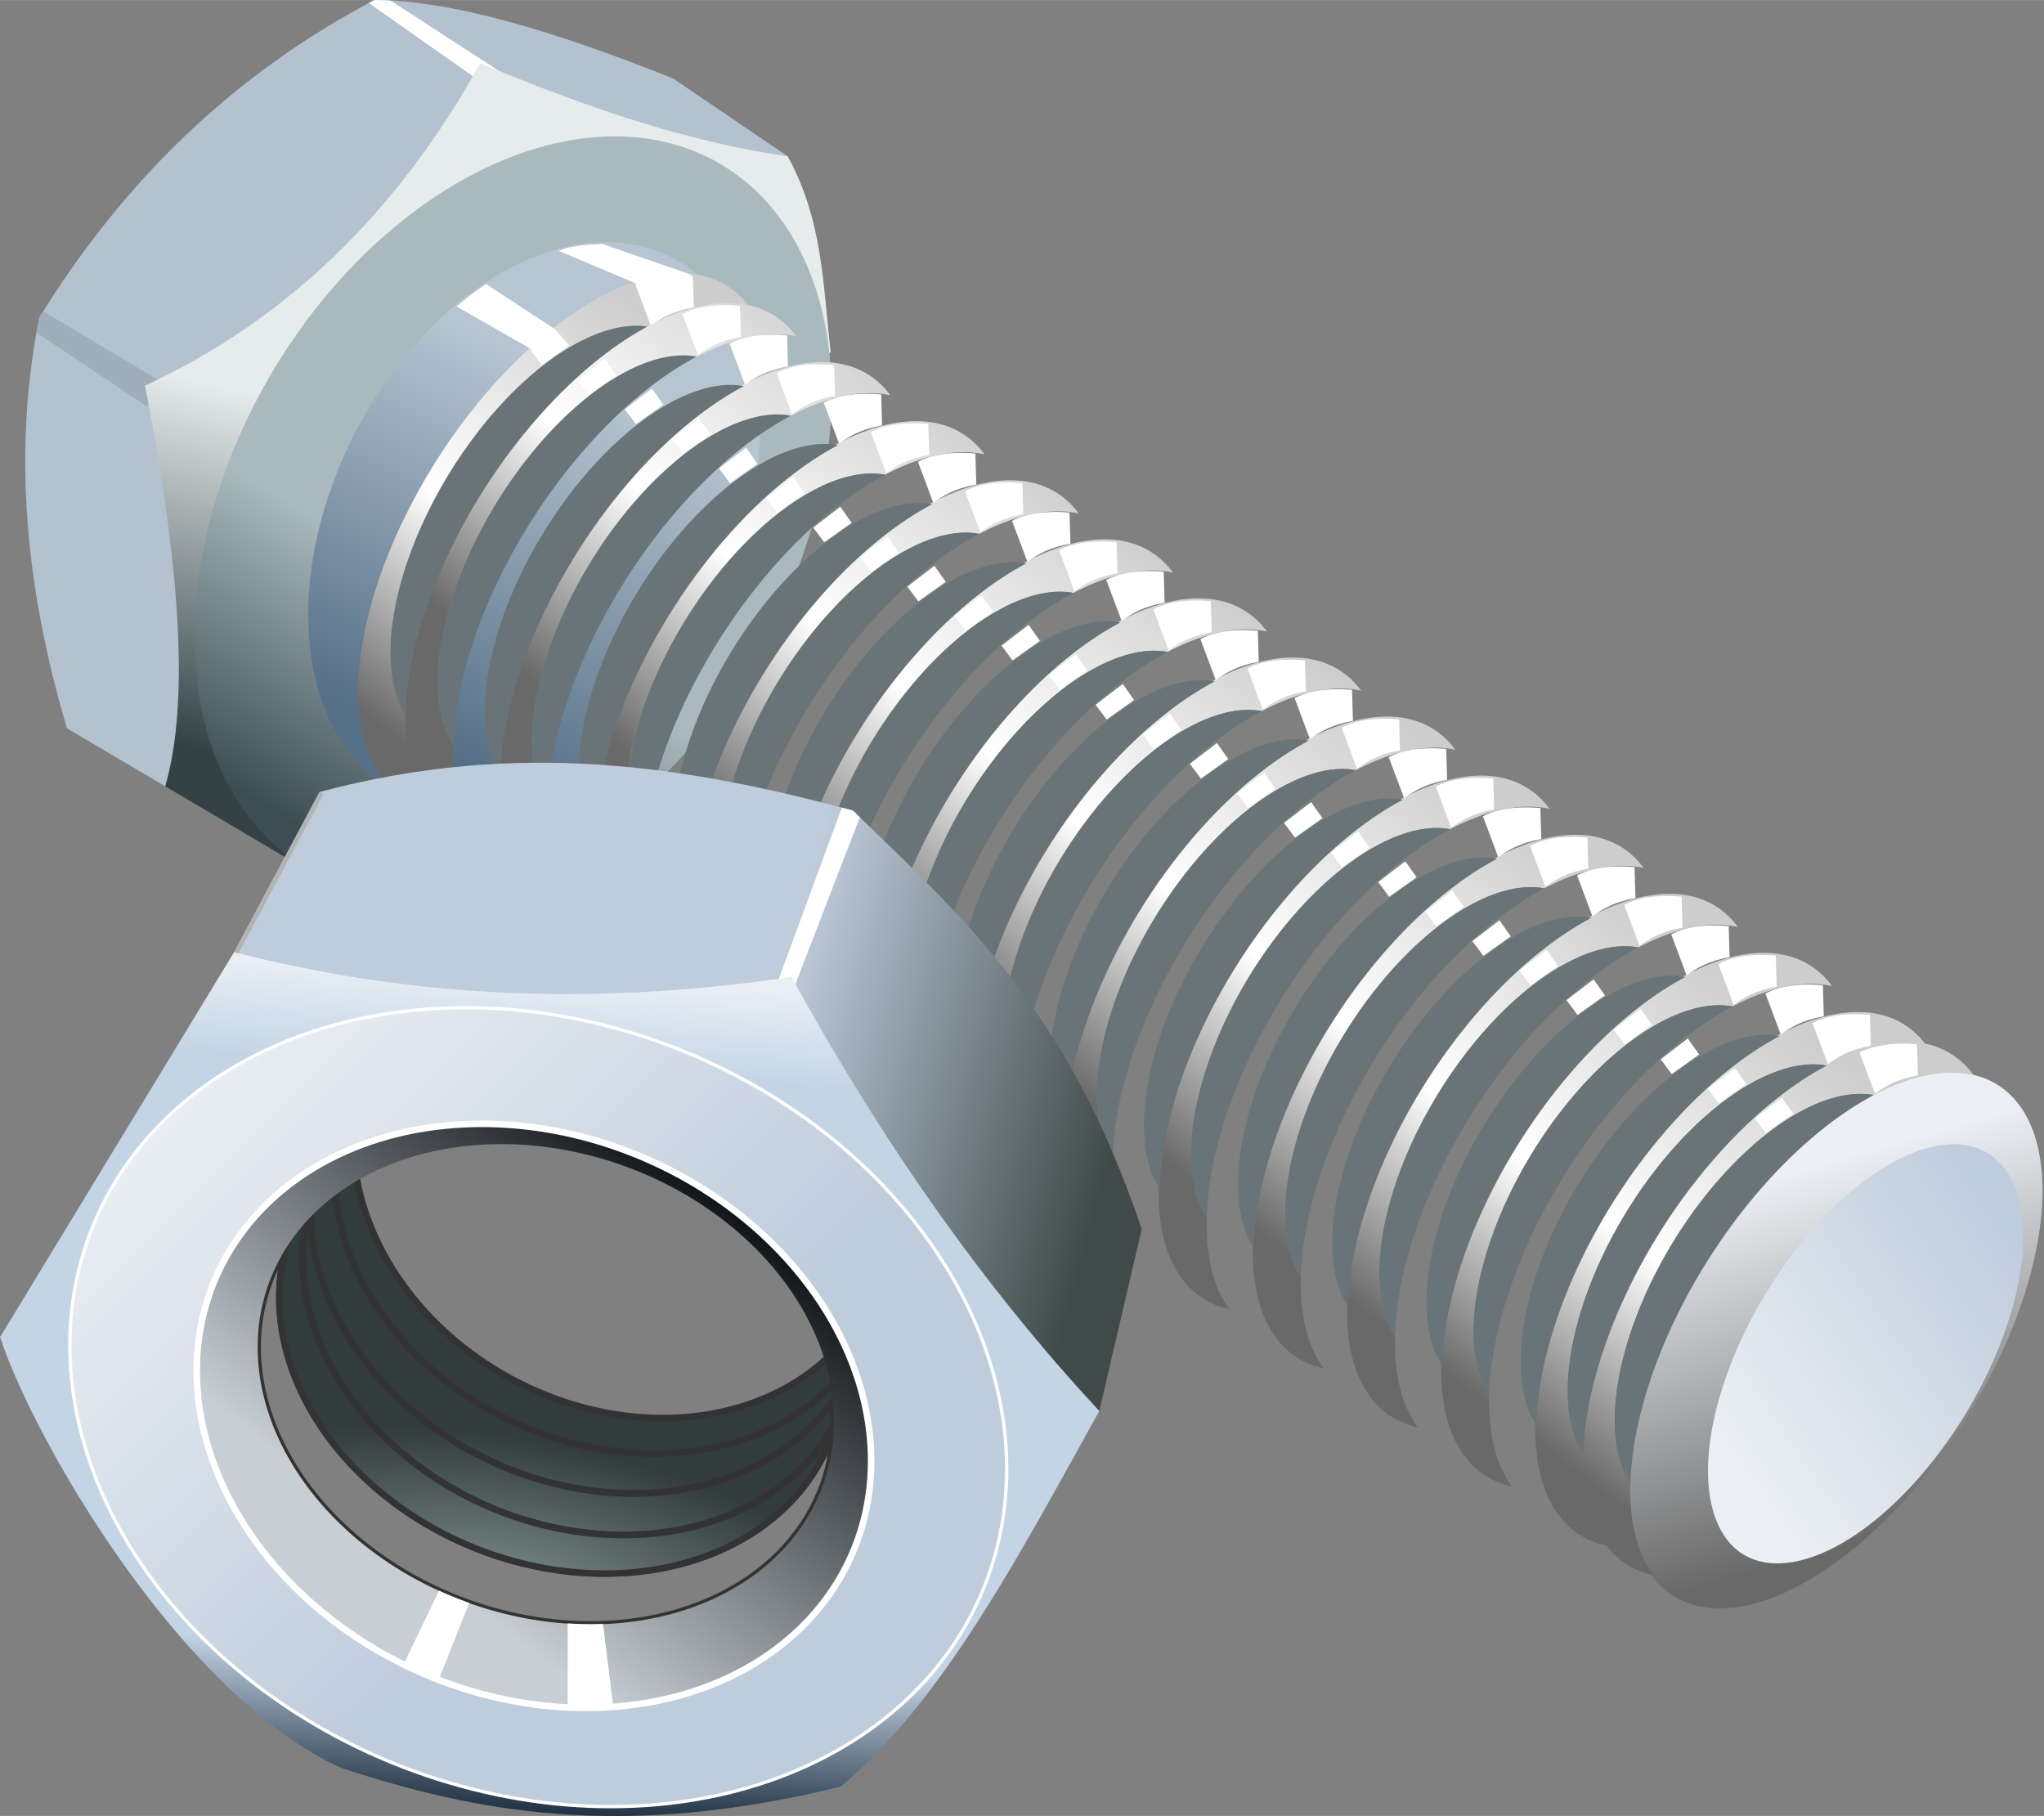 <?xml version="1.0" encoding="UTF-8"?>
<svg width="66.236mm" height="58.844mm" version="1.1" viewBox="0 0 234.7 208.5" xmlns="http://www.w3.org/2000/svg" xmlns:xlink="http://www.w3.org/1999/xlink">
<rect x="0" y="0" width="234.7" height="208.5" fill="#808080" stroke="none"/>
<defs>
<linearGradient id="l" x1="-163.7" x2="-123.48" y1="271.67" y2="282.45" gradientTransform="translate(-422.04 -25.645)" gradientUnits="userSpaceOnUse">
<stop stop-color="#bfccdc" offset="0"/>
<stop stop-color="#404a49" offset="1"/>
</linearGradient>
<radialGradient id="a" cx="-190.16" cy="331.3" r="33.606" gradientTransform="matrix(1.279 .219 -.086 .501 -340.6 172.41)" gradientUnits="userSpaceOnUse" xlink:href="#n"/>
<linearGradient id="n">
<stop stop-color="#7b8b89" offset="0"/>
<stop stop-color="#323c3c" offset="1"/>
</linearGradient>
<linearGradient id="m" x1="-207.76" x2="-174.16" y1="314.3" y2="270.99" gradientTransform="translate(-422.04 -25.645)" gradientUnits="userSpaceOnUse">
<stop stop-color="#c7cfd5" offset="0"/>
<stop stop-color="#101316" offset="1"/>
</linearGradient>
<linearGradient id="k" x1="-331.02" x2="-379.98" y1="316.57" y2="267.32" gradientTransform="translate(-272.54 -28.645)" gradientUnits="userSpaceOnUse" xlink:href="#c"/>
<linearGradient id="c">
<stop stop-color="#bfccdc" offset="0"/>
<stop stop-color="#ecf0f4" offset="1"/>
</linearGradient>
<linearGradient id="i" x1="-340.42" x2="-334.88" y1="351.66" y2="255.37" gradientTransform="translate(-272.54 -28.645)" gradientUnits="userSpaceOnUse">
<stop stop-color="#1b2d3e" offset="0"/>
<stop stop-color="#c3d4e5" offset=".194"/>
<stop stop-color="#c3d4e5" offset=".885"/>
<stop stop-color="#e9eff5" offset="1"/>
</linearGradient>
<linearGradient id="d" x1="-462.82" x2="-453.26" y1="212.27" y2="172.37" gradientUnits="userSpaceOnUse">
<stop stop-color="#344245" offset="0"/>
<stop stop-color="#e6ebec" offset="1"/>
</linearGradient>
<linearGradient id="f" x1="-169.99" x2="-155.14" y1="519.84" y2="544.23" gradientUnits="userSpaceOnUse">
<stop stop-color="#a9b9be" offset="0"/>
<stop stop-color="#3e4d52" offset="1"/>
</linearGradient>
<linearGradient id="e" x1="-210.04" x2="-186.72" y1="514.61" y2="546.91" gradientUnits="userSpaceOnUse">
<stop stop-color="#b7c5d2" offset="0"/>
<stop stop-color="#567087" offset="1"/>
</linearGradient>
<linearGradient id="j" x1="217.14" x2="182.91" y1="174.83" y2="157.35" gradientTransform="translate(-242.14 269.33)" gradientUnits="userSpaceOnUse">
<stop stop-color="#696969" offset="0"/>
<stop stop-color="#ecf0f4" offset="1"/>
</linearGradient>
<linearGradient id="h" x1="200.81" x2="211.16" y1="128.55" y2="169.44" gradientTransform="translate(-247.06 273.38)" gradientUnits="userSpaceOnUse" xlink:href="#c"/>
<linearGradient id="p" x1="-60.051" x2="-26.208" y1="320.85" y2="276.29" gradientTransform="translate(-269.67 -30.282)" gradientUnits="userSpaceOnUse" xlink:href="#b"/>
<linearGradient id="b">
<stop stop-color="#696969" offset="0"/>
<stop stop-color="#fff" offset=".443"/>
<stop stop-color="#cdcdcd" offset="1"/>
</linearGradient>
<linearGradient id="o" x1="-60.051" x2="-26.208" y1="320.85" y2="276.29" gradientTransform="translate(-410.24 -118.47)" gradientUnits="userSpaceOnUse" xlink:href="#b"/>
<linearGradient id="g" x1="-60.051" x2="-26.208" y1="320.85" y2="276.29" gradientUnits="userSpaceOnUse" xlink:href="#b"/>
</defs>
<g transform="translate(-291.22 -416.68)">
<g transform="translate(804.67 297.16)" fill-rule="evenodd">
<path d="m-494.47 209.8-11.285-6.655c-4.887-16.375-6.203-32.14-3.183-47.165 9.634-15.629 22.292-27.967 38.484-36.459 8.863 7e-3 20.806 3.608 34.286 9.003l13.168 8.937z" fill="#b4c2cf"/>
<path d="m-508.48 155.25c-0.153 0.245-0.313 0.482-0.465 0.729-0.115 0.572-0.212 1.148-0.314 1.723l12.646 8.477 1.809-2.748-13.676-8.18z" fill="#a0aebc"/>
<path d="m-470.46 119.52c-0.213 0.112-0.419 0.233-0.631 0.346l13.689 9.631 2.508-1.023-13.727-8.9c-0.626-0.033-1.242-0.052-1.84-0.053z" fill="#fff"/>
<path d="m-478.54 219.21-15.933-9.409c2.324-8.193 2.431-21.5-2.315-46.008 16.432-7.633 29.145-20.129 38.484-37.038 11.767 4.94 23.534 9.023 35.302 10.706 4.107 7.488 4.038 14.977 4.937 22.465z" fill="url(#d)"/>
<ellipse transform="matrix(.416 .91 -.752 .659 0 0)" cx="-172.28" cy="509.13" rx="35.39" ry="44.523" color="#000000" color-rendering="auto" fill="url(#f)" image-rendering="auto" shape-rendering="auto" solid-color="#000000" style="isolation:auto;mix-blend-mode:normal"/>
<ellipse transform="matrix(.399 .917 -.736 .677 0 0)" cx="-183.93" cy="514.61" rx="26.115" ry="32.249" color="#000000" color-rendering="auto" fill="url(#e)" image-rendering="auto" shape-rendering="auto" solid-color="#000000" style="isolation:auto;mix-blend-mode:normal"/>
<ellipse transform="matrix(.352 .936 -.685 .729 0 0)" cx="-37.168" cy="422.78" rx="20.428" ry="33.077" color="#000000" color-rendering="auto" fill="url(#j)" image-rendering="auto" shape-rendering="auto" solid-color="#000000" style="isolation:auto;mix-blend-mode:normal"/>
<ellipse transform="matrix(.344 .939 -.675 .738 0 0)" cx="-39.697" cy="423.08" rx="15.919" ry="25.551" color="#000000" color-rendering="auto" fill="url(#h)" image-rendering="auto" shape-rendering="auto" solid-color="#000000" style="isolation:auto;mix-blend-mode:normal"/>
<path d="m-294.73 239.1a17.457 34.736 32.456 0 0-20.459 11.654 17.457 34.736 32.456 0 0-15.447 43.229 17.457 34.736 32.456 0 0 7.002 6.383 17.457 34.736 32.456 0 1-0.982-1.613 17.457 34.736 32.456 0 1-0.539-1.234 17.457 34.736 32.456 0 1-1.082-7.59 17.457 34.736 32.456 0 1 0-0.033 13.396 26.959 31.358 0 1-0.953-1.883 13.396 26.959 31.358 0 1 11.77-33.793 13.396 26.959 31.358 0 1 17.121-8.965 17.457 34.736 32.456 0 1 4e-3 -2e-3 17.457 34.736 32.456 0 1 2.309-1.092 17.457 34.736 32.456 0 1 9.115-1.248 17.457 34.736 32.456 0 0-7.857-3.812z" color="#000000" color-rendering="auto" fill="url(#p)" image-rendering="auto" shape-rendering="auto" solid-color="#000000" style="isolation:auto;mix-blend-mode:normal"/>
<path d="m-299.83 245.11a13.396 26.959 31.358 0 0-15.588 9.109 13.396 26.959 31.358 0 0-11.77 33.793 13.396 26.959 31.358 0 0 0.953 1.883 17.457 34.736 32.456 0 1 16.527-35.605 17.457 34.736 32.456 0 1 11.414-9.037 13.396 26.959 31.358 0 0-1.537-0.143z" color="#000000" color-rendering="auto" fill="#697478" image-rendering="auto" shape-rendering="auto" solid-color="#000000" style="isolation:auto;mix-blend-mode:normal"/>
<path d="m-294.51 239.35c-2.631-0.083-4.372 0.466-5.416 1.023l1.764 4.705c1.171-0.849 2.489-1.652 4.938-2.098l-0.104-3.555c-0.413-0.039-0.806-0.064-1.182-0.076zm-14.332 6.184-3.111 2.387 1.268 1.699 3.147-2.242-1.303-1.844z" fill="#fff"/>
<path d="m-435.29 150.91a17.457 34.736 32.456 0 0-20.459 11.654 17.457 34.736 32.456 0 0-15.447 43.229 17.457 34.736 32.456 0 0 7.002 6.383 17.457 34.736 32.456 0 1-0.982-1.613 17.457 34.736 32.456 0 1-0.539-1.234 17.457 34.736 32.456 0 1-1.082-7.59 17.457 34.736 32.456 0 1 0-0.033 13.396 26.959 31.358 0 1-0.953-1.883 13.396 26.959 31.358 0 1 11.77-33.793 13.396 26.959 31.358 0 1 17.121-8.965 17.457 34.736 32.456 0 1 4e-3 -2e-3 17.457 34.736 32.456 0 1 2.309-1.092 17.457 34.736 32.456 0 1 9.115-1.248 17.457 34.736 32.456 0 0-7.857-3.812z" color="#000000" color-rendering="auto" fill="url(#o)" image-rendering="auto" shape-rendering="auto" solid-color="#000000" style="isolation:auto;mix-blend-mode:normal"/>
<path d="m-440.39 156.92a13.396 26.959 31.358 0 0-15.588 9.109 13.396 26.959 31.358 0 0-11.77 33.793 13.396 26.959 31.358 0 0 0.953 1.883 17.457 34.736 32.456 0 1 16.527-35.605 17.457 34.736 32.456 0 1 11.414-9.037 13.396 26.959 31.358 0 0-1.537-0.143z" color="#000000" color-rendering="auto" fill="#697478" image-rendering="auto" shape-rendering="auto" solid-color="#000000" style="isolation:auto;mix-blend-mode:normal"/>
<path d="m-436.15 151.16c-2.041 0.073-3.447 0.544-4.342 1.022l1.764 4.705c1.171-0.849 2.489-1.65 4.938-2.096l-0.104-3.557c-0.826-0.079-1.576-0.098-2.256-0.074zm-13.692 6.001-2.677 2.568 1.268 1.699 3.147-2.242z" fill="#fff"/>
<g transform="translate(-269.67 -30.282)" fill="url(#g)" shape-rendering="auto">
<path d="m-30.461 265.99c-6.016 5e-3 -13.55 4.296-20.459 11.654-12.505 13.316-19.421 32.67-15.447 43.229 1.319 3.476 3.74 5.683 7.002 6.383-0.363-0.494-0.691-1.032-0.982-1.613-0.197-0.393-0.376-0.804-0.539-1.234-0.791-2.134-1.157-4.699-1.082-7.59-7e-6 -0.011-7e-6 -0.022 0-0.033-0.372-0.561-0.691-1.191-0.953-1.883-1.454-3.964-1.031-9.751 1.176-16.088 2.207-6.337 6.018-12.706 10.593-17.705 5.912-6.456 12.373-9.839 17.121-8.965 0.001-6.7e-4 0.003-1e-3 0.004-2e-3 0.778-0.411 1.548-0.776 2.309-1.092 3.368-1.399 6.481-1.825 9.115-1.248-1.832-2.501-4.535-3.813-7.857-3.812l2e-6 5e-5" color="#000000" color-rendering="auto" image-rendering="auto" solid-color="#000000" style="isolation:auto;mix-blend-mode:normal"/>
<path d="m-35.867 262.6c-6.016 5e-3 -13.55 4.296-20.459 11.654-12.505 13.316-19.421 32.67-15.447 43.229 1.319 3.476 3.74 5.683 7.002 6.383-0.363-0.494-0.691-1.032-0.982-1.613-0.197-0.392-0.376-0.804-0.539-1.234-0.791-2.134-1.157-4.699-1.082-7.59-7e-6 -0.011-7e-6 -0.022 0-0.033-0.372-0.561-0.691-1.191-0.953-1.883-1.454-3.964-1.031-9.751 1.176-16.088 2.207-6.337 6.018-12.706 10.593-17.705 5.912-6.456 12.373-9.839 17.121-8.965 0.001-6.7e-4 0.003-1e-3 0.004-2e-3 0.778-0.411 1.548-0.776 2.309-1.092 3.368-1.399 6.481-1.825 9.115-1.248-1.832-2.501-4.535-3.813-7.857-3.812l-2e-6 5e-5" color="#000000" color-rendering="auto" image-rendering="auto" solid-color="#000000" style="isolation:auto;mix-blend-mode:normal"/>
<path d="m-41.274 259.2c-6.016 5e-3 -13.55 4.296-20.459 11.654-12.505 13.316-19.421 32.67-15.447 43.229 1.319 3.476 3.74 5.683 7.002 6.383-0.363-0.494-0.691-1.032-0.982-1.613-0.197-0.393-0.376-0.804-0.539-1.234-0.791-2.134-1.157-4.699-1.082-7.59-7e-6 -0.011-7e-6 -0.022 0-0.033-0.372-0.561-0.691-1.191-0.953-1.883-1.454-3.964-1.031-9.751 1.176-16.088 2.207-6.337 6.018-12.706 10.593-17.705 5.912-6.456 12.373-9.839 17.121-8.965 0.001-6.7e-4 0.003-1e-3 0.004-2e-3 0.778-0.411 1.548-0.776 2.309-1.092 3.368-1.399 6.481-1.825 9.115-1.248-1.832-2.501-4.535-3.813-7.857-3.812l-7e-6 5e-5" color="#000000" color-rendering="auto" image-rendering="auto" solid-color="#000000" style="isolation:auto;mix-blend-mode:normal"/>
<path d="m-46.68 255.81c-6.016 5e-3 -13.55 4.296-20.459 11.654-12.505 13.316-19.421 32.67-15.447 43.229 1.319 3.476 3.74 5.683 7.002 6.383-0.363-0.494-0.691-1.032-0.982-1.613-0.197-0.392-0.376-0.804-0.539-1.234-0.791-2.134-1.157-4.699-1.082-7.59-6e-6 -0.011-6e-6 -0.022 0-0.033-0.372-0.561-0.691-1.191-0.953-1.883-1.454-3.964-1.031-9.751 1.176-16.088s6.018-12.706 10.593-17.705c5.912-6.456 12.373-9.839 17.121-8.965 0.001-6.7e-4 0.003-1e-3 0.004-2e-3 0.778-0.411 1.548-0.776 2.309-1.092 3.368-1.399 6.481-1.825 9.115-1.248-1.832-2.501-4.535-3.813-7.857-3.812l-1e-5 5e-5" color="#000000" color-rendering="auto" image-rendering="auto" solid-color="#000000" style="isolation:auto;mix-blend-mode:normal"/>
<path d="m-52.086 252.42c-6.016 5e-3 -13.55 4.296-20.459 11.654-12.505 13.316-19.421 32.67-15.447 43.229 1.319 3.476 3.74 5.683 7.002 6.383-0.363-0.494-0.691-1.032-0.982-1.613-0.197-0.393-0.376-0.804-0.539-1.234-0.791-2.134-1.157-4.699-1.082-7.59-6e-6 -0.011-6e-6 -0.022 0-0.033-0.372-0.561-0.691-1.191-0.953-1.883-1.454-3.964-1.031-9.751 1.176-16.088 2.207-6.337 6.018-12.706 10.593-17.705 5.912-6.456 12.373-9.839 17.121-8.965 0.001-6.7e-4 0.003-1e-3 0.004-2e-3 0.778-0.411 1.548-0.776 2.309-1.092 3.368-1.399 6.481-1.825 9.115-1.248-1.832-2.501-4.535-3.813-7.857-3.812 0 0-1.4e-5 5e-5 -1.4e-5 5e-5" color="#000000" color-rendering="auto" image-rendering="auto" solid-color="#000000" style="isolation:auto;mix-blend-mode:normal"/>
<path d="m-57.493 249.03c-6.016 5e-3 -13.55 4.296-20.459 11.654-12.505 13.316-19.421 32.67-15.447 43.229 1.319 3.476 3.74 5.683 7.002 6.383-0.363-0.494-0.691-1.032-0.982-1.613-0.197-0.392-0.376-0.804-0.539-1.234-0.791-2.134-1.157-4.699-1.082-7.59-7e-6 -0.011-7e-6 -0.022 0-0.033-0.372-0.561-0.691-1.191-0.953-1.883-1.454-3.964-1.031-9.751 1.176-16.088s6.018-12.706 10.593-17.705c5.912-6.456 12.373-9.839 17.121-8.965 0.001-6.6e-4 0.003-1e-3 0.004-2e-3 0.778-0.411 1.548-0.776 2.309-1.092 3.368-1.399 6.481-1.825 9.115-1.248-1.832-2.501-4.535-3.813-7.857-3.812l-1.8e-5 5e-5" color="#000000" color-rendering="auto" image-rendering="auto" solid-color="#000000" style="isolation:auto;mix-blend-mode:normal"/>
<path d="m-62.899 245.64c-6.016 5e-3 -13.55 4.296-20.459 11.654-12.505 13.316-19.421 32.67-15.447 43.229 1.319 3.476 3.74 5.683 7.002 6.383-0.363-0.494-0.691-1.032-0.982-1.613-0.197-0.393-0.376-0.804-0.539-1.234-0.791-2.134-1.157-4.699-1.082-7.59-7e-6 -0.011-7e-6 -0.022 0-0.033-0.372-0.561-0.691-1.191-0.953-1.883-1.454-3.964-1.031-9.751 1.176-16.088 2.207-6.337 6.018-12.706 10.593-17.705 5.912-6.456 12.373-9.839 17.121-8.965 0.001-6.7e-4 0.003-1e-3 0.004-2e-3 0.778-0.411 1.548-0.776 2.309-1.092 3.368-1.399 6.481-1.825 9.115-1.248-1.832-2.501-4.535-3.813-7.857-3.812 0 0-2.3e-5 5e-5 -2.3e-5 5e-5" color="#000000" color-rendering="auto" image-rendering="auto" solid-color="#000000" style="isolation:auto;mix-blend-mode:normal"/>
<path d="m-68.305 242.24c-6.016 5e-3 -13.55 4.296-20.459 11.654-12.505 13.316-19.421 32.67-15.447 43.229 1.319 3.476 3.74 5.683 7.002 6.383-0.363-0.494-0.691-1.032-0.982-1.613-0.197-0.392-0.376-0.804-0.539-1.234-0.791-2.134-1.157-4.699-1.082-7.59-7e-6 -0.011-7e-6 -0.022 0-0.033-0.372-0.561-0.691-1.191-0.953-1.883-1.454-3.964-1.031-9.751 1.176-16.088 2.207-6.337 6.018-12.706 10.593-17.705 5.912-6.456 12.373-9.839 17.121-8.965 0.001-6.6e-4 0.003-1e-3 0.004-2e-3 0.778-0.411 1.548-0.776 2.309-1.092 3.368-1.399 6.481-1.825 9.115-1.248-1.832-2.501-4.535-3.813-7.857-3.812l-2.7e-5 5e-5" color="#000000" color-rendering="auto" image-rendering="auto" solid-color="#000000" style="isolation:auto;mix-blend-mode:normal"/>
<path d="m-73.712 238.85c-6.016 5e-3 -13.55 4.296-20.459 11.654-12.505 13.316-19.421 32.67-15.447 43.229 1.319 3.476 3.74 5.683 7.002 6.383-0.363-0.494-0.691-1.032-0.982-1.613-0.197-0.393-0.376-0.804-0.539-1.234-0.791-2.134-1.157-4.699-1.082-7.59-1e-5 -0.011-1e-5 -0.022 0-0.033-0.372-0.561-0.691-1.191-0.953-1.883-1.454-3.964-1.031-9.751 1.176-16.088 2.207-6.337 6.018-12.706 10.593-17.705 5.912-6.456 12.373-9.839 17.121-8.965 0.001-6.7e-4 0.003-1e-3 0.004-2e-3 0.778-0.411 1.548-0.776 2.309-1.092 3.368-1.399 6.481-1.825 9.115-1.248-1.832-2.501-4.535-3.813-7.857-3.812 0 0-3.1e-5 5e-5 -3.1e-5 5e-5" color="#000000" color-rendering="auto" image-rendering="auto" solid-color="#000000" style="isolation:auto;mix-blend-mode:normal"/>
<path d="m-79.118 235.46c-6.016 5e-3 -13.55 4.296-20.459 11.654-12.505 13.316-19.421 32.67-15.447 43.229 1.319 3.476 3.74 5.683 7.002 6.383-0.363-0.494-0.691-1.032-0.982-1.613-0.197-0.392-0.376-0.804-0.539-1.234-0.791-2.134-1.157-4.699-1.082-7.59-1e-5 -0.011-1e-5 -0.022 0-0.033-0.372-0.561-0.691-1.191-0.953-1.883-1.454-3.964-1.031-9.751 1.176-16.088 2.207-6.337 6.018-12.706 10.593-17.705 5.912-6.456 12.373-9.839 17.121-8.965 0.001-6.6e-4 0.003-1e-3 0.004-2e-3 0.778-0.411 1.548-0.776 2.309-1.092 3.368-1.399 6.481-1.825 9.115-1.248-1.832-2.501-4.535-3.813-7.857-3.812 0 0-3.4e-5 5e-5 -3.4e-5 5e-5" color="#000000" color-rendering="auto" image-rendering="auto" solid-color="#000000" style="isolation:auto;mix-blend-mode:normal"/>
<path d="m-84.524 232.07c-6.016 5e-3 -13.55 4.296-20.459 11.654-12.505 13.316-19.421 32.67-15.447 43.229 1.319 3.476 3.74 5.683 7.002 6.383-0.363-0.494-0.691-1.032-0.982-1.613-0.197-0.392-0.376-0.804-0.539-1.234-0.791-2.134-1.157-4.699-1.082-7.59-1e-5 -0.011-1e-5 -0.022 0-0.033-0.372-0.561-0.691-1.191-0.953-1.883-1.454-3.964-1.031-9.751 1.176-16.088 2.207-6.337 6.018-12.706 10.593-17.705 5.912-6.456 12.373-9.839 17.121-8.965 0.001-6.7e-4 0.003-1e-3 0.004-2e-3 0.778-0.411 1.548-0.776 2.309-1.092 3.368-1.399 6.481-1.825 9.115-1.248-1.832-2.501-4.535-3.813-7.857-3.812l-3.9e-5 5e-5" color="#000000" color-rendering="auto" image-rendering="auto" solid-color="#000000" style="isolation:auto;mix-blend-mode:normal"/>
<path d="m-89.931 228.68c-6.016 5e-3 -13.55 4.296-20.459 11.654-12.505 13.316-19.421 32.67-15.447 43.229 1.319 3.476 3.74 5.683 7.002 6.383-0.363-0.494-0.691-1.032-0.982-1.613-0.197-0.392-0.376-0.804-0.539-1.234-0.791-2.134-1.157-4.699-1.082-7.59-1e-5 -0.011-1e-5 -0.022 0-0.033-0.372-0.561-0.691-1.191-0.953-1.883-1.454-3.964-1.031-9.751 1.176-16.088 2.207-6.337 6.018-12.706 10.593-17.705 5.912-6.456 12.373-9.839 17.121-8.965 0.001-6.6e-4 0.003-1e-3 0.004-2e-3 0.778-0.411 1.548-0.776 2.309-1.092 3.368-1.399 6.481-1.825 9.115-1.248-1.832-2.501-4.535-3.813-7.857-3.812 0 0-4.3e-5 5e-5 -4.3e-5 5e-5" color="#000000" color-rendering="auto" image-rendering="auto" solid-color="#000000" style="isolation:auto;mix-blend-mode:normal"/>
<path d="m-95.337 225.29c-6.016 5e-3 -13.55 4.296-20.459 11.654-12.505 13.316-19.421 32.67-15.447 43.229 1.319 3.476 3.74 5.683 7.002 6.383-0.363-0.494-0.691-1.032-0.982-1.613-0.197-0.392-0.376-0.804-0.539-1.234-0.791-2.134-1.157-4.699-1.082-7.59-1e-5 -0.011-1e-5 -0.022 0-0.033-0.372-0.561-0.691-1.191-0.953-1.883-1.454-3.964-1.031-9.751 1.176-16.088 2.207-6.337 6.018-12.706 10.593-17.705 5.912-6.456 12.373-9.839 17.121-8.965 0.001-6.7e-4 0.003-1e-3 0.004-2e-3 0.778-0.411 1.548-0.776 2.309-1.092 3.368-1.399 6.481-1.825 9.115-1.248-1.832-2.501-4.535-3.813-7.857-3.812 0 0-4.7e-5 5e-5 -4.7e-5 5e-5" color="#000000" color-rendering="auto" image-rendering="auto" solid-color="#000000" style="isolation:auto;mix-blend-mode:normal"/>
<path d="m-100.74 221.89c-6.016 5e-3 -13.55 4.296-20.459 11.654-12.505 13.316-19.421 32.67-15.447 43.229 1.319 3.476 3.74 5.683 7.002 6.383-0.363-0.494-0.691-1.032-0.982-1.613-0.197-0.393-0.376-0.804-0.539-1.234-0.791-2.134-1.157-4.699-1.082-7.59v-0.033c-0.372-0.561-0.691-1.191-0.953-1.883-1.454-3.964-1.031-9.751 1.176-16.088 2.207-6.337 6.018-12.706 10.593-17.705 5.912-6.456 12.373-9.839 17.121-8.965 1e-3 -6.7e-4 3e-3 -1e-3 4e-3 -2e-3 0.778-0.411 1.548-0.776 2.309-1.092 3.368-1.399 6.481-1.825 9.115-1.248-1.832-2.501-4.535-3.813-7.857-3.812l-6e-5 5e-5" color="#000000" color-rendering="auto" image-rendering="auto" solid-color="#000000" style="isolation:auto;mix-blend-mode:normal"/>
<path d="m-106.15 218.5c-6.016 5e-3 -13.55 4.296-20.459 11.654-12.505 13.316-19.421 32.67-15.447 43.229 1.319 3.476 3.74 5.683 7.002 6.383-0.363-0.494-0.691-1.032-0.982-1.613-0.197-0.392-0.376-0.804-0.539-1.234-0.791-2.134-1.157-4.699-1.082-7.59v-0.033c-0.372-0.561-0.691-1.191-0.953-1.883-1.454-3.964-1.031-9.751 1.176-16.088 2.207-6.337 6.018-12.706 10.593-17.705 5.912-6.456 12.373-9.839 17.121-8.965 1e-3 -6.7e-4 3e-3 -1e-3 4e-3 -2e-3 0.778-0.411 1.548-0.776 2.309-1.092 3.368-1.399 6.481-1.825 9.115-1.248-1.832-2.501-4.535-3.813-7.857-3.812l-6e-5 5e-5" color="#000000" color-rendering="auto" image-rendering="auto" solid-color="#000000" style="isolation:auto;mix-blend-mode:normal"/>
<path d="m-111.56 215.11c-6.016 5e-3 -13.55 4.296-20.459 11.654-12.505 13.316-19.421 32.67-15.447 43.229 1.319 3.476 3.74 5.683 7.002 6.383-0.363-0.494-0.691-1.032-0.982-1.613-0.197-0.393-0.376-0.804-0.539-1.234-0.791-2.134-1.157-4.699-1.082-7.59-1e-5 -0.011-1e-5 -0.022 0-0.033-0.372-0.561-0.691-1.191-0.953-1.883-1.454-3.964-1.031-9.751 1.176-16.088 2.207-6.337 6.018-12.706 10.593-17.705 5.912-6.456 12.373-9.839 17.121-8.965 1e-3 -6.7e-4 3e-3 -1e-3 4e-3 -2e-3 0.778-0.411 1.548-0.776 2.309-1.092 3.368-1.399 6.481-1.825 9.115-1.248-1.832-2.501-4.535-3.813-7.857-3.812l-6e-5 5e-5" color="#000000" color-rendering="auto" image-rendering="auto" solid-color="#000000" style="isolation:auto;mix-blend-mode:normal"/>
<path d="m-116.96 211.72c-6.016 5e-3 -13.55 4.296-20.459 11.654-12.505 13.316-19.421 32.67-15.447 43.229 1.319 3.476 3.74 5.683 7.002 6.383-0.363-0.494-0.691-1.032-0.982-1.613-0.197-0.392-0.376-0.804-0.539-1.234-0.791-2.134-1.157-4.699-1.082-7.59-1e-5 -0.011-1e-5 -0.022 0-0.033-0.372-0.561-0.691-1.191-0.953-1.883-1.454-3.964-1.031-9.751 1.176-16.088 2.207-6.337 6.018-12.706 10.593-17.705 5.912-6.456 12.373-9.839 17.121-8.965 1e-3 -6.7e-4 3e-3 -1e-3 4e-3 -2e-3 0.778-0.411 1.548-0.776 2.309-1.092 3.368-1.399 6.481-1.825 9.115-1.248-1.832-2.501-4.535-3.813-7.857-3.812l-6e-5 5e-5" color="#000000" color-rendering="auto" image-rendering="auto" solid-color="#000000" style="isolation:auto;mix-blend-mode:normal"/>
<path d="m-122.37 208.33c-6.016 5e-3 -13.55 4.296-20.459 11.654-12.505 13.316-19.421 32.67-15.447 43.229 1.319 3.476 3.74 5.683 7.002 6.383-0.363-0.494-0.691-1.032-0.982-1.613-0.197-0.393-0.376-0.804-0.539-1.234-0.791-2.134-1.157-4.699-1.082-7.59-1e-5 -0.011-1e-5 -0.022 0-0.033-0.372-0.561-0.691-1.191-0.953-1.883-1.454-3.964-1.031-9.751 1.176-16.088 2.207-6.337 6.018-12.706 10.593-17.705 5.912-6.456 12.373-9.839 17.121-8.965 1e-3 -6.7e-4 3e-3 -1e-3 4e-3 -2e-3 0.778-0.411 1.548-0.776 2.309-1.092 3.368-1.399 6.481-1.825 9.115-1.248-1.832-2.501-4.535-3.813-7.857-3.812l-7e-5 5e-5" color="#000000" color-rendering="auto" image-rendering="auto" solid-color="#000000" style="isolation:auto;mix-blend-mode:normal"/>
<path d="m-127.77 204.94c-6.016 5e-3 -13.55 4.296-20.459 11.654-12.505 13.316-19.421 32.67-15.447 43.229 1.319 3.476 3.74 5.683 7.002 6.383-0.363-0.494-0.691-1.032-0.982-1.613-0.197-0.392-0.376-0.804-0.539-1.234-0.791-2.134-1.157-4.699-1.082-7.59-1e-5 -0.011-1e-5 -0.022 0-0.033-0.372-0.561-0.691-1.191-0.953-1.883-1.454-3.964-1.031-9.751 1.176-16.088 2.207-6.337 6.018-12.706 10.593-17.705 5.912-6.456 12.373-9.839 17.121-8.965 1e-3 -6.6e-4 3e-3 -1e-3 4e-3 -2e-3 0.778-0.411 1.548-0.776 2.309-1.092 3.368-1.399 6.481-1.825 9.115-1.248-1.832-2.501-4.535-3.813-7.857-3.812l-7e-5 5e-5" color="#000000" color-rendering="auto" image-rendering="auto" solid-color="#000000" style="isolation:auto;mix-blend-mode:normal"/>
<path d="m-133.18 201.54c-6.016 5e-3 -13.55 4.296-20.459 11.654-12.505 13.316-19.421 32.67-15.447 43.229 1.319 3.476 3.74 5.683 7.002 6.383-0.363-0.494-0.691-1.032-0.982-1.613-0.197-0.393-0.376-0.804-0.539-1.234-0.791-2.134-1.157-4.699-1.082-7.59-1e-5 -0.011-1e-5 -0.022 0-0.033-0.372-0.561-0.691-1.191-0.953-1.883-1.454-3.964-1.031-9.751 1.176-16.088 2.207-6.337 6.018-12.706 10.593-17.705 5.912-6.456 12.373-9.839 17.121-8.965 1e-3 -6.7e-4 3e-3 -1e-3 4e-3 -2e-3 0.778-0.411 1.548-0.776 2.309-1.092 3.368-1.399 6.481-1.825 9.115-1.248-1.832-2.501-4.535-3.813-7.857-3.812l-7e-5 5e-5" color="#000000" color-rendering="auto" image-rendering="auto" solid-color="#000000" style="isolation:auto;mix-blend-mode:normal"/>
<path d="m-138.59 198.15c-6.016 5e-3 -13.55 4.296-20.459 11.654-12.505 13.316-19.421 32.67-15.447 43.229 1.319 3.476 3.74 5.683 7.002 6.383-0.363-0.494-0.691-1.032-0.982-1.613-0.197-0.392-0.376-0.804-0.539-1.234-0.791-2.134-1.157-4.699-1.082-7.59-1e-5 -0.011-1e-5 -0.022 0-0.033-0.372-0.561-0.691-1.191-0.953-1.883-1.454-3.964-1.031-9.751 1.176-16.088 2.207-6.337 6.018-12.706 10.593-17.705 5.912-6.456 12.373-9.839 17.121-8.965 1e-3 -6.6e-4 3e-3 -1e-3 4e-3 -2e-3 0.778-0.411 1.548-0.776 2.309-1.092 3.368-1.399 6.481-1.825 9.115-1.248-1.832-2.501-4.535-3.813-7.857-3.812l-8e-5 5e-5" color="#000000" color-rendering="auto" image-rendering="auto" solid-color="#000000" style="isolation:auto;mix-blend-mode:normal"/>
<path d="m-143.99 194.76c-6.016 5e-3 -13.55 4.296-20.459 11.654-12.505 13.316-19.421 32.67-15.447 43.229 1.319 3.476 3.74 5.683 7.002 6.383-0.363-0.494-0.691-1.032-0.982-1.613-0.197-0.393-0.376-0.804-0.539-1.234-0.791-2.134-1.157-4.699-1.082-7.59v-0.033c-0.372-0.561-0.691-1.191-0.953-1.883-1.454-3.964-1.031-9.751 1.176-16.088 2.207-6.337 6.018-12.706 10.593-17.705 5.912-6.456 12.373-9.839 17.121-8.965 1e-3 -6.7e-4 3e-3 -1e-3 4e-3 -2e-3 0.778-0.411 1.548-0.776 2.309-1.092 3.368-1.399 6.481-1.825 9.115-1.248-1.832-2.501-4.535-3.813-7.857-3.812l-9e-5 5e-5" color="#000000" color-rendering="auto" image-rendering="auto" solid-color="#000000" style="isolation:auto;mix-blend-mode:normal"/>
<path d="m-149.4 191.37c-6.016 5e-3 -13.55 4.296-20.459 11.654-12.505 13.316-19.421 32.67-15.447 43.229 1.319 3.476 3.74 5.683 7.002 6.383-0.363-0.494-0.691-1.032-0.982-1.613-0.197-0.392-0.376-0.804-0.539-1.234-0.791-2.134-1.157-4.699-1.082-7.59v-0.033c-0.372-0.561-0.691-1.191-0.953-1.883-1.454-3.964-1.031-9.751 1.176-16.088s6.018-12.706 10.593-17.705c5.912-6.456 12.373-9.839 17.121-8.965 1e-3 -6.6e-4 3e-3 -1e-3 4e-3 -2e-3 0.778-0.411 1.548-0.776 2.309-1.092 3.368-1.399 6.481-1.825 9.115-1.248-1.832-2.501-4.535-3.813-7.857-3.812l-9e-5 5e-5" color="#000000" color-rendering="auto" image-rendering="auto" solid-color="#000000" style="isolation:auto;mix-blend-mode:normal"/>
<path d="m-154.81 187.98c-6.016 5e-3 -13.55 4.296-20.459 11.654-12.505 13.316-19.421 32.67-15.447 43.229 1.319 3.476 3.74 5.683 7.002 6.383-0.363-0.494-0.691-1.032-0.982-1.613-0.197-0.392-0.376-0.804-0.539-1.234-0.791-2.134-1.157-4.699-1.082-7.59v-0.033c-0.372-0.561-0.691-1.191-0.953-1.883-1.454-3.964-1.031-9.751 1.176-16.088 2.207-6.337 6.018-12.706 10.593-17.705 5.912-6.456 12.373-9.839 17.121-8.965 1e-3 -6.7e-4 3e-3 -1e-3 4e-3 -2e-3 0.778-0.411 1.548-0.776 2.309-1.092 3.368-1.399 6.481-1.825 9.115-1.248-1.832-2.501-4.535-3.813-7.857-3.812l-9e-5 5e-5" color="#000000" color-rendering="auto" image-rendering="auto" solid-color="#000000" style="isolation:auto;mix-blend-mode:normal"/>
<path d="m-160.21 184.59c-6.016 5e-3 -13.55 4.296-20.459 11.654-12.505 13.316-19.421 32.67-15.447 43.229 1.319 3.476 3.74 5.683 7.002 6.383-0.363-0.494-0.691-1.032-0.982-1.613-0.197-0.392-0.376-0.804-0.539-1.234-0.791-2.134-1.157-4.699-1.082-7.59-1e-5 -0.011-1e-5 -0.022 0-0.033-0.372-0.561-0.691-1.191-0.953-1.883-1.454-3.964-1.031-9.751 1.176-16.088 2.207-6.337 6.018-12.706 10.593-17.705 5.912-6.456 12.373-9.839 17.121-8.965 1e-3 -6.6e-4 3e-3 -1e-3 4e-3 -2e-3 0.778-0.411 1.548-0.776 2.309-1.092 3.368-1.399 6.481-1.825 9.115-1.248-1.832-2.501-4.535-3.813-7.857-3.812l-1e-4 5e-5" color="#000000" color-rendering="auto" image-rendering="auto" solid-color="#000000" style="isolation:auto;mix-blend-mode:normal"/>
</g>
<g transform="translate(-269.67 -30.282)" fill="#697478" shape-rendering="auto">
<path d="m-35.565 272c-4.583 3e-3 -10.323 3.358-15.588 9.109-4.575 4.999-8.386 11.367-10.593 17.705-2.207 6.337-2.63 12.125-1.176 16.088 0.262 0.692 0.581 1.321 0.953 1.883 0.264-11.049 6.895-25.335 16.527-35.605 3.689-3.923 7.607-7.025 11.414-9.037-0.491-0.093-1.004-0.141-1.537-0.143" color="#000000" color-rendering="auto" image-rendering="auto" solid-color="#000000" style="isolation:auto;mix-blend-mode:normal"/>
<path d="m-40.971 268.61c-4.583 3e-3 -10.323 3.358-15.588 9.109-4.575 4.999-8.386 11.367-10.593 17.705-2.207 6.337-2.63 12.125-1.176 16.088 0.262 0.692 0.581 1.321 0.953 1.883 0.264-11.049 6.895-25.335 16.527-35.605 3.689-3.923 7.607-7.025 11.414-9.037-0.491-0.093-1.004-0.141-1.537-0.143" color="#000000" color-rendering="auto" image-rendering="auto" solid-color="#000000" style="isolation:auto;mix-blend-mode:normal"/>
<path d="m-46.377 265.21c-4.583 3e-3 -10.323 3.358-15.588 9.109-4.575 4.999-8.386 11.367-10.593 17.705-2.207 6.337-2.63 12.125-1.176 16.088 0.262 0.692 0.581 1.321 0.953 1.883 0.264-11.049 6.895-25.335 16.527-35.605 3.689-3.923 7.607-7.025 11.414-9.037-0.491-0.093-1.004-0.141-1.537-0.143" color="#000000" color-rendering="auto" image-rendering="auto" solid-color="#000000" style="isolation:auto;mix-blend-mode:normal"/>
<path d="m-51.784 261.82c-4.583 3e-3 -10.323 3.358-15.588 9.109-4.575 4.999-8.386 11.367-10.593 17.705-2.207 6.337-2.63 12.125-1.176 16.088 0.262 0.692 0.581 1.321 0.953 1.883 0.264-11.049 6.895-25.335 16.527-35.605 3.689-3.923 7.607-7.025 11.414-9.037-0.491-0.093-1.004-0.141-1.537-0.143" color="#000000" color-rendering="auto" image-rendering="auto" solid-color="#000000" style="isolation:auto;mix-blend-mode:normal"/>
<path d="m-57.19 258.43c-4.583 3e-3 -10.323 3.358-15.588 9.109-4.575 4.999-8.386 11.367-10.593 17.705-2.207 6.337-2.63 12.125-1.176 16.088 0.262 0.692 0.581 1.321 0.953 1.883 0.264-11.049 6.895-25.335 16.527-35.605 3.689-3.923 7.607-7.025 11.414-9.037-0.491-0.093-1.004-0.141-1.537-0.143" color="#000000" color-rendering="auto" image-rendering="auto" solid-color="#000000" style="isolation:auto;mix-blend-mode:normal"/>
<path d="m-62.596 255.04c-4.583 3e-3 -10.323 3.358-15.588 9.109-4.575 4.999-8.386 11.367-10.593 17.705-2.207 6.337-2.63 12.125-1.176 16.088 0.262 0.692 0.581 1.321 0.953 1.883 0.264-11.049 6.895-25.335 16.527-35.605 3.689-3.923 7.607-7.025 11.414-9.037-0.491-0.093-1.004-0.141-1.537-0.143" color="#000000" color-rendering="auto" image-rendering="auto" solid-color="#000000" style="isolation:auto;mix-blend-mode:normal"/>
<path d="m-68.003 251.65c-4.583 3e-3 -10.323 3.358-15.588 9.109-4.575 4.999-8.386 11.367-10.593 17.705-2.207 6.337-2.63 12.125-1.176 16.088 0.262 0.692 0.581 1.321 0.953 1.883 0.264-11.049 6.895-25.335 16.527-35.605 3.689-3.923 7.607-7.025 11.414-9.037-0.491-0.093-1.004-0.141-1.537-0.143" color="#000000" color-rendering="auto" image-rendering="auto" solid-color="#000000" style="isolation:auto;mix-blend-mode:normal"/>
<path d="m-73.409 248.25c-4.583 3e-3 -10.323 3.358-15.588 9.109-4.575 4.999-8.386 11.367-10.593 17.705-2.207 6.337-2.63 12.125-1.176 16.088 0.262 0.692 0.581 1.321 0.953 1.883 0.264-11.049 6.895-25.335 16.527-35.605 3.689-3.923 7.607-7.025 11.414-9.037-0.491-0.093-1.004-0.141-1.537-0.143" color="#000000" color-rendering="auto" image-rendering="auto" solid-color="#000000" style="isolation:auto;mix-blend-mode:normal"/>
<path d="m-78.815 244.86c-4.583 3e-3 -10.323 3.358-15.588 9.109-4.575 4.999-8.386 11.367-10.593 17.705-2.207 6.337-2.63 12.125-1.176 16.088 0.262 0.692 0.581 1.321 0.953 1.883 0.264-11.049 6.895-25.335 16.527-35.605 3.689-3.923 7.607-7.025 11.414-9.037-0.491-0.093-1.004-0.141-1.537-0.143" color="#000000" color-rendering="auto" image-rendering="auto" solid-color="#000000" style="isolation:auto;mix-blend-mode:normal"/>
<path d="m-84.222 241.47c-4.583 3e-3 -10.323 3.358-15.588 9.109-4.575 4.999-8.386 11.367-10.593 17.705-2.207 6.337-2.63 12.125-1.176 16.088 0.262 0.692 0.581 1.321 0.953 1.883 0.264-11.049 6.895-25.335 16.527-35.605 3.689-3.923 7.607-7.025 11.414-9.037-0.491-0.093-1.004-0.141-1.537-0.143" color="#000000" color-rendering="auto" image-rendering="auto" solid-color="#000000" style="isolation:auto;mix-blend-mode:normal"/>
<path d="m-89.628 238.08c-4.583 3e-3 -10.323 3.358-15.588 9.109-4.576 4.999-8.386 11.367-10.593 17.705-2.207 6.337-2.63 12.125-1.176 16.088 0.262 0.692 0.581 1.321 0.953 1.883 0.264-11.049 6.895-25.335 16.527-35.605 3.689-3.923 7.607-7.025 11.414-9.037-0.491-0.093-1.004-0.141-1.537-0.143" color="#000000" color-rendering="auto" image-rendering="auto" solid-color="#000000" style="isolation:auto;mix-blend-mode:normal"/>
<path d="m-95.034 234.69c-4.583 3e-3 -10.323 3.358-15.588 9.109-4.576 4.999-8.386 11.367-10.593 17.705-2.207 6.337-2.63 12.125-1.176 16.088 0.262 0.692 0.581 1.321 0.953 1.883 0.264-11.049 6.895-25.335 16.527-35.605 3.689-3.923 7.607-7.025 11.414-9.037-0.491-0.093-1.004-0.141-1.537-0.143" color="#000000" color-rendering="auto" image-rendering="auto" solid-color="#000000" style="isolation:auto;mix-blend-mode:normal"/>
<path d="m-100.44 231.3c-4.583 3e-3 -10.323 3.358-15.588 9.109-4.576 4.999-8.386 11.367-10.593 17.705-2.207 6.337-2.63 12.125-1.176 16.088 0.262 0.692 0.581 1.321 0.953 1.883 0.264-11.049 6.895-25.335 16.527-35.605 3.689-3.923 7.607-7.025 11.414-9.037-0.491-0.093-1.004-0.141-1.537-0.143" color="#000000" color-rendering="auto" image-rendering="auto" solid-color="#000000" style="isolation:auto;mix-blend-mode:normal"/>
<path d="m-105.85 227.9c-4.583 3e-3 -10.323 3.358-15.588 9.109-4.576 4.999-8.386 11.367-10.593 17.705-2.207 6.337-2.63 12.125-1.176 16.088 0.262 0.692 0.581 1.321 0.953 1.883 0.264-11.049 6.895-25.335 16.527-35.605 3.689-3.923 7.607-7.025 11.414-9.037-0.491-0.093-1.004-0.141-1.537-0.143" color="#000000" color-rendering="auto" image-rendering="auto" solid-color="#000000" style="isolation:auto;mix-blend-mode:normal"/>
<path d="m-111.25 224.51c-4.583 3e-3 -10.323 3.358-15.588 9.109-4.575 4.999-8.386 11.367-10.593 17.705-2.207 6.337-2.63 12.125-1.176 16.088 0.262 0.692 0.581 1.321 0.953 1.883 0.264-11.049 6.895-25.335 16.527-35.605 3.689-3.923 7.607-7.025 11.414-9.037-0.491-0.093-1.004-0.141-1.537-0.143" color="#000000" color-rendering="auto" image-rendering="auto" solid-color="#000000" style="isolation:auto;mix-blend-mode:normal"/>
<path d="m-116.66 221.12c-4.583 3e-3 -10.323 3.358-15.588 9.109-4.575 4.999-8.386 11.367-10.593 17.705-2.207 6.337-2.63 12.125-1.176 16.088 0.262 0.692 0.581 1.321 0.953 1.883 0.264-11.049 6.895-25.335 16.527-35.605 3.689-3.923 7.607-7.025 11.414-9.037-0.491-0.093-1.004-0.141-1.537-0.143" color="#000000" color-rendering="auto" image-rendering="auto" solid-color="#000000" style="isolation:auto;mix-blend-mode:normal"/>
<path d="m-122.07 217.73c-4.583 3e-3 -10.323 3.358-15.588 9.109-4.575 4.999-8.386 11.367-10.593 17.705-2.207 6.337-2.63 12.125-1.176 16.088 0.262 0.692 0.581 1.321 0.953 1.883 0.264-11.049 6.895-25.335 16.527-35.605 3.689-3.923 7.607-7.025 11.414-9.037-0.491-0.093-1.004-0.141-1.537-0.143" color="#000000" color-rendering="auto" image-rendering="auto" solid-color="#000000" style="isolation:auto;mix-blend-mode:normal"/>
<path d="m-127.47 214.34c-4.583 3e-3 -10.323 3.358-15.588 9.109-4.575 4.999-8.386 11.367-10.593 17.705-2.207 6.337-2.63 12.125-1.176 16.088 0.262 0.692 0.581 1.321 0.953 1.883 0.264-11.049 6.895-25.335 16.527-35.605 3.689-3.923 7.607-7.025 11.414-9.037-0.491-0.093-1.004-0.141-1.537-0.143" color="#000000" color-rendering="auto" image-rendering="auto" solid-color="#000000" style="isolation:auto;mix-blend-mode:normal"/>
<path d="m-132.88 210.95c-4.583 3e-3 -10.323 3.358-15.588 9.109-4.576 4.999-8.386 11.367-10.593 17.705-2.207 6.337-2.63 12.125-1.176 16.088 0.262 0.692 0.581 1.321 0.953 1.883 0.264-11.049 6.895-25.335 16.527-35.605 3.689-3.923 7.607-7.025 11.414-9.037-0.491-0.093-1.004-0.141-1.537-0.143" color="#000000" color-rendering="auto" image-rendering="auto" solid-color="#000000" style="isolation:auto;mix-blend-mode:normal"/>
<path d="m-138.28 207.55c-4.583 3e-3 -10.323 3.358-15.588 9.109-4.576 4.999-8.386 11.367-10.593 17.705-2.207 6.337-2.63 12.125-1.176 16.088 0.262 0.692 0.581 1.321 0.953 1.883 0.264-11.049 6.895-25.335 16.527-35.605 3.689-3.923 7.607-7.025 11.414-9.037-0.491-0.093-1.004-0.141-1.537-0.143" color="#000000" color-rendering="auto" image-rendering="auto" solid-color="#000000" style="isolation:auto;mix-blend-mode:normal"/>
<path d="m-143.69 204.16c-4.583 3e-3 -10.323 3.358-15.588 9.109-4.576 4.999-8.386 11.367-10.593 17.705-2.207 6.337-2.63 12.125-1.176 16.088 0.262 0.692 0.581 1.321 0.953 1.883 0.264-11.049 6.895-25.335 16.527-35.605 3.689-3.923 7.607-7.025 11.414-9.037-0.491-0.093-1.004-0.141-1.537-0.143" color="#000000" color-rendering="auto" image-rendering="auto" solid-color="#000000" style="isolation:auto;mix-blend-mode:normal"/>
<path d="m-149.1 200.77c-4.583 3e-3 -10.323 3.358-15.588 9.109-4.576 4.999-8.386 11.367-10.593 17.705-2.207 6.337-2.63 12.125-1.176 16.088 0.262 0.692 0.581 1.321 0.953 1.883 0.264-11.049 6.895-25.335 16.527-35.605 3.689-3.923 7.607-7.025 11.414-9.037-0.491-0.093-1.004-0.141-1.537-0.143" color="#000000" color-rendering="auto" image-rendering="auto" solid-color="#000000" style="isolation:auto;mix-blend-mode:normal"/>
<path d="m-154.5 197.38c-4.583 3e-3 -10.323 3.358-15.588 9.109-4.575 4.999-8.386 11.367-10.593 17.705s-2.63 12.125-1.176 16.088c0.262 0.692 0.581 1.321 0.953 1.883 0.264-11.049 6.895-25.335 16.527-35.605 3.689-3.923 7.607-7.025 11.414-9.037-0.491-0.093-1.004-0.141-1.537-0.143" color="#000000" color-rendering="auto" image-rendering="auto" solid-color="#000000" style="isolation:auto;mix-blend-mode:normal"/>
<path d="m-159.91 193.99c-4.583 3e-3 -10.323 3.358-15.588 9.109-4.575 4.999-8.386 11.367-10.593 17.705-2.207 6.337-2.63 12.125-1.176 16.088 0.262 0.692 0.581 1.321 0.953 1.883 0.264-11.049 6.895-25.335 16.527-35.605 3.689-3.923 7.607-7.025 11.414-9.037-0.491-0.093-1.004-0.141-1.537-0.143" color="#000000" color-rendering="auto" image-rendering="auto" solid-color="#000000" style="isolation:auto;mix-blend-mode:normal"/>
<path d="m-165.32 190.6c-4.583 3e-3 -10.323 3.358-15.588 9.109-4.575 4.999-8.386 11.367-10.593 17.705-2.207 6.337-2.63 12.125-1.176 16.088 0.262 0.692 0.581 1.321 0.953 1.883 0.264-11.049 6.895-25.335 16.527-35.605 3.689-3.923 7.607-7.025 11.414-9.037-0.491-0.093-1.004-0.141-1.537-0.143" color="#000000" color-rendering="auto" image-rendering="auto" solid-color="#000000" style="isolation:auto;mix-blend-mode:normal"/>
</g>
<g transform="translate(-269.67 -30.282)" fill="#fff">
<path d="m-161.03 184.84c-2.063 0.067-3.483 0.541-4.383 1.022l1.764 4.705c1.171-0.849 2.489-1.65 4.938-2.096l-0.104-3.557c-0.81-0.077-1.546-0.097-2.215-0.074m-13.299 6.182-3.111 2.387 1.268 1.699 3.147-2.242-1.303-1.844"/>
<path d="m-155.58 188.23c-2.086 0.061-3.518 0.538-4.424 1.022l1.764 4.705c1.171-0.849 2.489-1.65 4.938-2.096l-0.104-3.557c-0.794-0.076-1.516-0.096-2.173-0.074m-13.34 6.182-3.111 2.387 1.268 1.699 3.147-2.242-1.303-1.844"/>
<path d="m-150.14 191.62c-2.109 0.055-3.554 0.535-4.466 1.022l1.764 4.705c1.171-0.849 2.489-1.65 4.938-2.096l-0.104-3.556c-0.778-0.074-1.487-0.095-2.132-0.074m-13.382 6.182-3.111 2.387 1.268 1.699 3.147-2.242-1.303-1.844"/>
<path d="m-144.69 195.01c-2.131 0.049-3.59 0.532-4.507 1.022l1.764 4.705c1.171-0.849 2.489-1.65 4.938-2.096l-0.104-3.556c-0.762-0.073-1.457-0.093-2.091-0.074m-13.423 6.182-3.111 2.387 1.268 1.699 3.147-2.242-1.303-1.844"/>
<path d="m-139.24 198.4c-2.154 0.043-3.625 0.529-4.548 1.022l1.764 4.705c1.171-0.849 2.489-1.651 4.938-2.096l-0.104-3.556c-0.746-0.071-1.428-0.092-2.049-0.075m-13.464 6.182-3.111 2.387 1.268 1.699 3.147-2.242-1.303-1.844"/>
<path d="m-133.79 201.8c-2.177 0.037-3.661 0.526-4.59 1.022l1.764 4.705c1.171-0.849 2.489-1.651 4.938-2.096l-0.104-3.556c-0.73-0.07-1.398-0.091-2.008-0.075m-13.506 6.182-3.111 2.387 1.268 1.699 3.147-2.242-1.303-1.844"/>
<path d="m-128.35 205.19c-2.2 0.031-3.696 0.523-4.631 1.022l1.764 4.705c1.171-0.849 2.489-1.651 4.938-2.096l-0.104-3.556c-0.714-0.068-1.368-0.089-1.967-0.075m-13.547 6.182-3.111 2.387 1.268 1.699 3.147-2.242-1.303-1.844"/>
<path d="m-122.9 208.58c-2.222 0.025-3.732 0.52-4.672 1.022l1.764 4.705c1.171-0.849 2.489-1.651 4.938-2.096l-0.104-3.556c-0.699-0.067-1.339-0.088-1.925-0.075m-13.588 6.182-3.111 2.387 1.268 1.699 3.147-2.242-1.303-1.844"/>
<path d="m-117.45 211.97c-2.245 0.019-3.768 0.517-4.714 1.022l1.764 4.705c1.171-0.849 2.489-1.651 4.938-2.096l-0.104-3.556c-0.683-0.065-1.309-0.087-1.884-0.075m-13.63 6.182-3.111 2.387 1.268 1.699 3.147-2.242-1.303-1.844"/>
<path d="m-112 215.36c-2.268 0.013-3.803 0.514-4.755 1.022l1.764 4.705c1.171-0.849 2.489-1.651 4.938-2.096l-0.104-3.556c-0.667-0.064-1.28-0.085-1.843-0.075m-13.671 6.182-3.111 2.387 1.268 1.699 3.147-2.242-1.303-1.844"/>
<path d="m-106.55 218.75c-2.291 7e-3 -3.839 0.511-4.796 1.022l1.764 4.705c1.171-0.849 2.489-1.651 4.938-2.096l-0.104-3.556c-0.651-0.062-1.25-0.084-1.801-0.075m-13.712 6.183-3.111 2.387 1.268 1.699 3.147-2.242-1.303-1.844"/>
<path d="m-101.11 222.15c-2.313 9.9e-4 -3.874 0.508-4.838 1.022l1.764 4.705c1.171-0.849 2.489-1.651 4.938-2.097l-0.104-3.556c-0.635-0.06-1.22-0.083-1.76-0.075m-13.754 6.183-3.111 2.387 1.268 1.699 3.147-2.242-1.303-1.844"/>
<path d="m-95.659 225.54c-2.336-5e-3 -3.91 0.505-4.879 1.022l1.764 4.705c1.171-0.849 2.489-1.651 4.938-2.097l-0.104-3.556c-0.619-0.059-1.191-0.081-1.719-0.075m-13.795 6.183-3.111 2.387 1.268 1.699 3.147-2.242-1.303-1.844"/>
<path d="m-90.212 228.93c-2.359-0.011-3.945 0.502-4.92 1.022l1.764 4.705c1.171-0.849 2.489-1.651 4.938-2.097l-0.104-3.556c-0.603-0.058-1.161-0.08-1.677-0.075m-13.836 6.183-3.111 2.387 1.268 1.699 3.147-2.242-1.303-1.844"/>
<path d="m-84.764 232.32c-2.381-0.017-3.981 0.499-4.962 1.023l1.764 4.705c1.171-0.849 2.489-1.651 4.938-2.097l-0.104-3.555c-0.587-0.056-1.131-0.079-1.636-0.075m-13.878 6.183-3.111 2.387 1.268 1.699 3.147-2.242-1.303-1.844"/>
<path d="m-79.316 235.71c-2.404-0.023-4.017 0.496-5.003 1.023l1.764 4.705c1.171-0.849 2.489-1.651 4.938-2.097l-0.104-3.555c-0.572-0.054-1.102-0.077-1.595-0.075m-13.919 6.183-3.111 2.387 1.268 1.699 3.147-2.242-1.303-1.844"/>
<path d="m-73.869 239.1c-2.427-0.029-4.052 0.493-5.044 1.023l1.764 4.705c1.171-0.849 2.489-1.651 4.938-2.097l-0.104-3.555c-0.556-0.053-1.072-0.076-1.554-0.075m-13.96 6.183-3.111 2.387 1.268 1.699 3.147-2.242-1.303-1.844"/>
<path d="m-68.421 242.5c-2.45-0.035-4.088 0.49-5.085 1.023l1.764 4.705c1.171-0.849 2.489-1.651 4.938-2.097l-0.104-3.555c-0.54-0.051-1.043-0.075-1.512-0.076m-14.002 6.183-3.111 2.387 1.268 1.699 3.147-2.242-1.303-1.844"/>
<path d="m-62.973 245.89c-2.472-0.041-4.123 0.487-5.127 1.023l1.764 4.705c1.171-0.849 2.489-1.652 4.938-2.097l-0.104-3.555c-0.524-0.05-1.013-0.073-1.471-0.076m-14.043 6.183-3.111 2.387 1.268 1.699 3.147-2.242-1.303-1.844"/>
<path d="m-57.526 249.28c-2.495-0.047-4.159 0.484-5.168 1.023 0 0 1.764 4.705 1.764 4.705 1.171-0.849 2.489-1.652 4.938-2.097l-0.104-3.555c-0.508-0.048-0.983-0.072-1.429-0.076m-14.084 6.183-3.111 2.387 1.268 1.699 3.147-2.242-1.303-1.844"/>
<path d="m-52.078 252.67c-2.518-0.053-4.194 0.481-5.209 1.023 0 0 1.764 4.705 1.764 4.705 1.171-0.849 2.489-1.652 4.938-2.097l-0.104-3.555c-0.492-0.047-0.954-0.071-1.388-0.076m-14.125 6.183-3.111 2.387 1.268 1.699 3.147-2.242-1.303-1.844"/>
<path d="m-46.63 256.06c-2.54-0.059-4.23 0.478-5.251 1.023 0 0 1.764 4.705 1.764 4.705 1.171-0.849 2.489-1.652 4.938-2.097l-0.104-3.555c-0.476-0.045-0.924-0.07-1.347-0.076m-14.167 6.183-3.111 2.387 1.268 1.699 3.147-2.242-1.303-1.844"/>
<path d="m-41.183 259.45c-2.563-0.065-4.266 0.475-5.292 1.023 0 0 1.764 4.705 1.764 4.705 1.171-0.849 2.489-1.652 4.938-2.097l-0.104-3.555c-0.46-0.044-0.895-0.068-1.306-0.076m-14.208 6.183-3.111 2.387 1.268 1.699 3.147-2.242-1.303-1.844"/>
<path d="m-35.735 262.85c-2.586-0.071-4.301 0.472-5.333 1.023 0 0 1.764 4.705 1.764 4.705 1.171-0.849 2.489-1.652 4.938-2.098l-0.104-3.555c-0.445-0.042-0.865-0.067-1.264-0.076m-14.249 6.183-3.111 2.387 1.268 1.699 3.147-2.242-1.303-1.844"/>
<path d="m-30.287 266.24c-2.608-0.077-4.337 0.469-5.375 1.023 0 0 1.764 4.705 1.764 4.705 1.171-0.849 2.489-1.652 4.938-2.098l-0.104-3.555c-0.429-0.041-0.835-0.066-1.223-0.076m-14.291 6.184-3.111 2.387 1.268 1.699 3.147-2.242-1.303-1.844"/>
</g>
<path d="m-457.64 152.13a23.074 34.49 27.413 0 0-3.397 2.572l9.168 5.231 1.943-2.762-7.715-5.041z" fill="#fff"/>
<path d="m-444.26 147.54c-1.461 0.033-3.647 0.154-5.037 0.779l9.074 3.832 6.293-1.049z" fill="#fff"/>
</g>
<g transform="translate(961.81 302.07)">
<path d="m-643.71 223.93 9.803-18.387c22.989-6.152 42.457-2.912 61.25 2.125 12.168 11.843 24.638 22.554 33.157 48.081l-4.861 20.86-8.132 0.884-17.678-17.501-36.593-21.036-33.057 4.419z" fill="url(#l)" fill-rule="evenodd"/>
<path d="m-573.93 207.34-7.418 20.145 1.625 1.312 7.863-20.35c-0.267-0.259-0.534-0.516-0.801-0.775-0.422-0.113-0.847-0.221-1.27-0.332z" fill="#fff" fill-rule="evenodd"/>
<path d="m-634.9 254.36a33.862 26.624 20.035 0 0-0.58 0.633 32.842 26.497 23.132 0 0-0.318 2.51 32.842 26.497 23.132 0 0-2e-3 0.115 32.842 26.497 23.132 0 0-0.019 2.607 32.842 26.497 23.132 0 0 0.01 0.107 32.842 26.497 23.132 0 0 0.289 2.643 32.842 26.497 23.132 0 0 0.023 0.117 32.842 26.497 23.132 0 0 0.588 2.625 32.842 26.497 23.132 0 0 0.059 0.188 32.842 26.497 23.132 0 0 0.855 2.525 32.842 26.497 23.132 0 0 0.121 0.279 32.842 26.497 23.132 0 0 1.096 2.391 32.842 26.497 23.132 0 0 0.188 0.334 32.842 26.497 23.132 0 0 1.305 2.24 32.842 26.497 23.132 0 0 0.328 0.475 32.842 26.497 23.132 0 0 1.443 2.012 32.842 26.497 23.132 0 0 0.424 0.506 32.842 26.497 23.132 0 0 1.605 1.859 32.842 26.497 23.132 0 0 0.516 0.514 32.842 26.497 23.132 0 0 1.732 1.684 32.842 26.497 23.132 0 0 0.723 0.609 32.842 26.497 23.132 0 0 1.725 1.41 32.842 26.497 23.132 0 0 0.932 0.66 32.842 26.497 23.132 0 0 1.728 1.189 32.842 26.497 23.132 0 0 1.102 0.652 32.842 26.497 23.132 0 0 1.682 0.965 32.842 26.497 23.132 0 0 1.324 0.646 32.842 26.497 23.132 0 0 1.639 0.77 32.842 26.497 23.132 0 0 2.769 1.082 32.842 26.497 23.132 0 0 1.73 0.52 32.842 26.497 23.132 0 0 1.57 0.455 32.842 26.497 23.132 0 0 1.66 0.352 32.842 26.497 23.132 0 0 1.512 0.307 32.842 26.497 23.132 0 0 1.664 0.213 32.842 26.497 23.132 0 0 1.533 0.18 32.842 26.497 23.132 0 0 1.635 0.068 32.842 26.497 23.132 0 0 1.539 0.049 32.842 26.497 23.132 0 0 1.59-0.072 32.842 26.497 23.132 0 0 1.533-0.086 32.842 26.497 23.132 0 0 1.508-0.207 32.842 26.497 23.132 0 0 1.533-0.227 32.842 26.497 23.132 0 0 1.482-0.35 32.842 26.497 23.132 0 0 1.434-0.352 32.842 26.497 23.132 0 0 1.432-0.488 32.842 26.497 23.132 0 0 1.353-0.477 32.842 26.497 23.132 0 0 1.383-0.637 32.842 26.497 23.132 0 0 1.217-0.574 32.842 26.497 23.132 0 0 1.24-0.738 32.842 26.497 23.132 0 0 1.199-0.734 32.842 26.497 23.132 0 0 1.074-0.814 32.842 26.497 23.132 0 0 1.105-0.859 32.842 26.497 23.132 0 0 1.01-0.965 32.842 26.497 23.132 0 0 0.947-0.932 32.842 26.497 23.132 0 0 0.848-1.031 32.842 26.497 23.132 0 0 0.846-1.059 32.842 26.497 23.132 0 0 0.719-1.133 32.842 26.497 23.132 0 0 0.457-0.74 33.862 26.624 20.035 0 0-0.111-2.904 33.227 27.17 25.24 0 1-0.104 0.152 33.227 27.17 25.24 0 1-0.865 1.08 33.227 27.17 25.24 0 1-0.91 1.037 33.227 27.17 25.24 0 1-0.982 0.963 33.227 27.17 25.24 0 1-1.025 0.924 33.227 27.17 25.24 0 1-1.147 0.891 33.227 27.17 25.24 0 1-1.111 0.791 33.227 27.17 25.24 0 1-1.246 0.762 33.227 27.17 25.24 0 1-1.244 0.691 33.227 27.17 25.24 0 1-1.332 0.629 33.227 27.17 25.24 0 1-1.344 0.568 33.227 27.17 25.24 0 1-1.4 0.492 33.227 27.17 25.24 0 1-1.44 0.443 33.227 27.17 25.24 0 1-1.482 0.357 33.227 27.17 25.24 0 1-1.477 0.303 33.227 27.17 25.24 0 1-1.561 0.221 33.227 27.17 25.24 0 1-1.539 0.164 33.227 27.17 25.24 0 1-1.553 0.076 33.227 27.17 25.24 0 1-1.615 0.023 33.227 27.17 25.24 0 1-1.557-0.062 33.227 27.17 25.24 0 1-1.65-0.119 33.227 27.17 25.24 0 1-1.568-0.201 33.227 27.17 25.24 0 1-1.647-0.264 33.227 27.17 25.24 0 1-1.568-0.338 33.227 27.17 25.24 0 1-1.623-0.402 33.227 27.17 25.24 0 1-2.566-0.779 33.227 27.17 25.24 0 1-2.398-0.961 33.227 27.17 25.24 0 1-1.336-0.6 33.227 27.17 25.24 0 1-1.723-0.859 33.227 27.17 25.24 0 1-1.162-0.639 33.227 27.17 25.24 0 1-1.754-1.064 33.227 27.17 25.24 0 1-0.992-0.658 33.227 27.17 25.24 0 1-1.775-1.287 33.227 27.17 25.24 0 1-0.781-0.617 33.227 27.17 25.24 0 1-1.781-1.533 33.227 27.17 25.24 0 1-0.613-0.574 33.227 27.17 25.24 0 1-1.717-1.758 33.227 27.17 25.24 0 1-0.467-0.521 33.227 27.17 25.24 0 1-1.607-1.963 33.227 27.17 25.24 0 1-0.344-0.459 33.227 27.17 25.24 0 1-1.482-2.193 33.227 27.17 25.24 0 1-0.201-0.328 33.227 27.17 25.24 0 1-1.32-2.408 33.227 27.17 25.24 0 1-0.115-0.236 33.227 27.17 25.24 0 1-1.096-2.568 33.227 27.17 25.24 0 1-0.061-0.162 33.227 27.17 25.24 0 1-0.832-2.672 33.227 27.17 25.24 0 1-0.031-0.121 33.227 27.17 25.24 0 1-0.543-2.738 33.227 27.17 25.24 0 1-0.012-0.072 33.227 27.17 25.24 0 1-0.227-2.519z" color="#000000" color-rendering="auto" fill="url(#a)" fill-rule="evenodd" image-rendering="auto" shape-rendering="auto" solid-color="#000000" stroke="#333" stroke-width=".75" style="isolation:auto;mix-blend-mode:normal"/>
<path d="m-637.78 257.98a33.862 26.624 20.035 0 0-2.252 4.879 33.862 26.624 20.035 0 0 24.158 36.104 33.862 26.624 20.035 0 0 40.084-14.73 33.862 26.624 20.035 0 0 0.91-5.322 33.215 26.477 21.56 0 1-0.631 1.67 33.215 26.477 21.56 0 1-0.564 1.168 33.215 26.477 21.56 0 1-0.625 1.182 33.215 26.477 21.56 0 1-0.717 1.109 33.215 26.477 21.56 0 1-0.779 1.113 33.215 26.477 21.56 0 1-0.844 1.008 33.215 26.477 21.56 0 1-0.924 1.029 33.215 26.477 21.56 0 1-0.984 0.926 33.215 26.477 21.56 0 1-1.045 0.916 33.215 26.477 21.56 0 1-1.109 0.828 33.215 26.477 21.56 0 1-1.158 0.805 33.215 26.477 21.56 0 1-1.219 0.713 33.215 26.477 21.56 0 1-1.283 0.697 33.215 26.477 21.56 0 1-1.293 0.584 33.215 26.477 21.56 0 1-1.387 0.576 33.215 26.477 21.56 0 1-1.379 0.463 33.215 26.477 21.56 0 1-1.48 0.447 33.215 26.477 21.56 0 1-1.42 0.328 33.215 26.477 21.56 0 1-1.574 0.318 33.215 26.477 21.56 0 1-1.49 0.199 33.215 26.477 21.56 0 1-1.588 0.174 33.215 26.477 21.56 0 1-1.594 0.07 33.215 26.477 21.56 0 1-1.572 0.031 33.215 26.477 21.56 0 1-1.647-0.068 33.215 26.477 21.56 0 1-1.574-0.104 33.215 26.477 21.56 0 1-1.627-0.203 33.215 26.477 21.56 0 1-1.625-0.242 33.215 26.477 21.56 0 1-1.578-0.33 33.215 26.477 21.56 0 1-1.643-0.385 33.215 26.477 21.56 0 1-2.701-0.797 33.215 26.477 21.56 0 1-2.65-1.02 33.215 26.477 21.56 0 1-1.473-0.662 33.215 26.477 21.56 0 1-1.555-0.744 33.215 26.477 21.56 0 1-1.324-0.729 33.215 26.477 21.56 0 1-1.59-0.926 33.215 26.477 21.56 0 1-1.115-0.736 33.215 26.477 21.56 0 1-1.611-1.123 33.215 26.477 21.56 0 1-0.986-0.777 33.215 26.477 21.56 0 1-1.525-1.262 33.215 26.477 21.56 0 1-0.918-0.859 33.215 26.477 21.56 0 1-1.375-1.35 33.215 26.477 21.56 0 1-0.795-0.885 33.215 26.477 21.56 0 1-1.295-1.52 33.215 26.477 21.56 0 1-0.611-0.818 33.215 26.477 21.56 0 1-1.188-1.684 33.215 26.477 21.56 0 1-0.51-0.836 33.215 26.477 21.56 0 1-1.008-1.766 33.215 26.477 21.56 0 1-0.393-0.814 33.215 26.477 21.56 0 1-0.846-1.902 33.215 26.477 21.56 0 1-0.254-0.703 33.215 26.477 21.56 0 1-0.658-2.023 33.215 26.477 21.56 0 1-0.17-0.709 33.215 26.477 21.56 0 1-0.424-2.035 33.215 26.477 21.56 0 1-0.088-0.699 33.215 26.477 21.56 0 1-0.188-2.049 33.215 26.477 21.56 0 1-6e-3 -0.666 33.215 26.477 21.56 0 1 0.055-2.037 33.215 26.477 21.56 0 1 0.076-0.664 33.215 26.477 21.56 0 1 0.297-1.988 33.215 26.477 21.56 0 1 0.281-1.17z" color="#000000" color-rendering="auto" fill="url(#a)" fill-rule="evenodd" image-rendering="auto" shape-rendering="auto" solid-color="#000000" stroke="#333" stroke-width=".75" style="isolation:auto;mix-blend-mode:normal"/>
<path d="m-632.05 248.11a33.215 26.477 21.56 0 0-5.529 9.037 33.215 26.477 21.56 0 0 23.645 35.988 33.215 26.477 21.56 0 0 39.227-14.684 33.215 26.477 21.56 0 0 0.148-0.572 32.842 26.497 23.132 0 1-37.061 10.828 32.842 26.497 23.132 0 1-23.34-36.027 33.227 27.17 25.24 0 0 24.426 31.193 33.227 27.17 25.24 0 0 36.699-10.074 33.215 26.477 21.56 0 0 0.043-1.643 32.723 26.616 24.347 0 1-34.25 7.168 32.723 26.616 24.347 0 1-24.008-31.215z" color="#000000" color-rendering="auto" fill="url(#a)" fill-rule="evenodd" image-rendering="auto" shape-rendering="auto" solid-color="#000000" stroke="#333" stroke-width=".75" style="isolation:auto;mix-blend-mode:normal"/>
<path d="m-628.71 237.58a33.227 27.17 25.24 0 0-5.34 9.146 33.227 27.17 25.24 0 0 23.514 37.146 33.227 27.17 25.24 0 0 38.748-14.428 32.723 26.616 24.347 0 1-36.256 9.879 32.723 26.616 24.347 0 1-23.191-36.334 32.723 26.616 24.347 0 1 2.525-5.41z" color="#000000" color-rendering="auto" fill="url(#a)" fill-rule="evenodd" image-rendering="auto" shape-rendering="auto" solid-color="#000000" stroke="#333" stroke-width=".75" style="isolation:auto;mix-blend-mode:normal"/>
<path d="m-628.58 237.36a32.723 26.616 24.347 0 0-2.648 5.625 32.723 26.616 24.347 0 0 23.191 36.334 32.723 26.616 24.347 0 0 38.479-14.824 32.723 26.616 24.347 0 0 0.891-7.584 31.914 26.456 27.971 0 1-0.686 3.518 31.914 26.456 27.971 0 1-37.301 14.824 31.914 26.456 27.971 0 1-22.48-36.334 31.914 26.456 27.971 0 1 0.555-1.559z" color="#000000" color-rendering="auto" fill="url(#a)" fill-rule="evenodd" image-rendering="auto" shape-rendering="auto" solid-color="#000000" stroke="#333" stroke-width=".75" style="isolation:auto;mix-blend-mode:normal"/>
<path d="m-614.22 243.65a39.827 32.206 23.46 0 0-32.646 20.521 39.827 32.206 23.46 0 0 28.266 43.904 39.827 32.206 23.46 0 0 46.898-17.914 39.827 32.206 23.46 0 0-28.266-43.904 39.827 32.206 23.46 0 0-14.252-2.607zm2.092 2.33a33.861 26.624 20.035 0 1 12.182 2.144 33.861 26.624 20.035 0 1 24.158 36.104 33.861 26.624 20.035 0 1-40.084 14.73 33.861 26.624 20.035 0 1-24.158-36.104 33.861 26.624 20.035 0 1 27.902-16.875z" color="#000000" color-rendering="auto" fill="url(#m)" fill-rule="evenodd" image-rendering="auto" shape-rendering="auto" solid-color="#000000" style="isolation:auto;mix-blend-mode:normal"/>
<path d="m-615.66 230.14a55.39 44.328 22.046 0 0-45.506 28.182 55.39 44.328 22.046 0 0 39.4 60.297 55.39 44.328 22.046 0 0 65.367-24.6 55.39 44.328 22.046 0 0-39.398-60.297 55.39 44.328 22.046 0 0-19.863-3.582zm1.443 13.514a39.827 32.206 23.46 0 1 14.252 2.607 39.827 32.206 23.46 0 1 28.266 43.904 39.827 32.206 23.46 0 1-46.898 17.914 39.827 32.206 23.46 0 1-28.266-43.904 39.827 32.206 23.46 0 1 32.646-20.521z" color="#000000" color-rendering="auto" fill="url(#k)" fill-rule="evenodd" image-rendering="auto" shape-rendering="auto" solid-color="#000000" stroke="#fff" stroke-width=".75" style="isolation:auto;mix-blend-mode:normal"/>
<path d="m-643.71 223.93-26.871 44.195c3.95 12.033 20.971 41.324 39.246 49.498 15.276 4.967 31.987 8.331 57.275 2.121 11.804-9.934 20.628-26.82 29.697-43.135-13.222-14.222-24.961-30.914-35.355-49.85-24.409 3.675-45.23 1.966-63.992-2.83zm28.049 6.209c6.635 0.155 13.37 1.37 19.863 3.582 28.931 9.857 46.57 36.853 39.398 60.297-7.172 23.443-36.437 34.456-65.367 24.6-28.932-9.857-46.572-36.853-39.4-60.297 5.356-17.508 23.428-28.699 45.506-28.182z" fill="url(#i)" fill-rule="evenodd"/>
<path d="m-643.45 224 9.811-18.347" fill="none" stroke="#b3b3b3" stroke-width=".5"/>
<path d="m-620.17 297.24-4.082 8.461a39.827 32.206 23.46 0 0 4.041 1.772l3.492-8.826a33.862 26.624 20.035 0 1-3.451-1.406zm14.76 3.758v9.615a39.827 32.206 23.46 0 0 5.238-0.051l-1.176-9.498a33.862 26.624 20.035 0 1-4.062-0.066z" fill="#fff" fill-rule="evenodd"/>
</g>
</g>
</svg>
